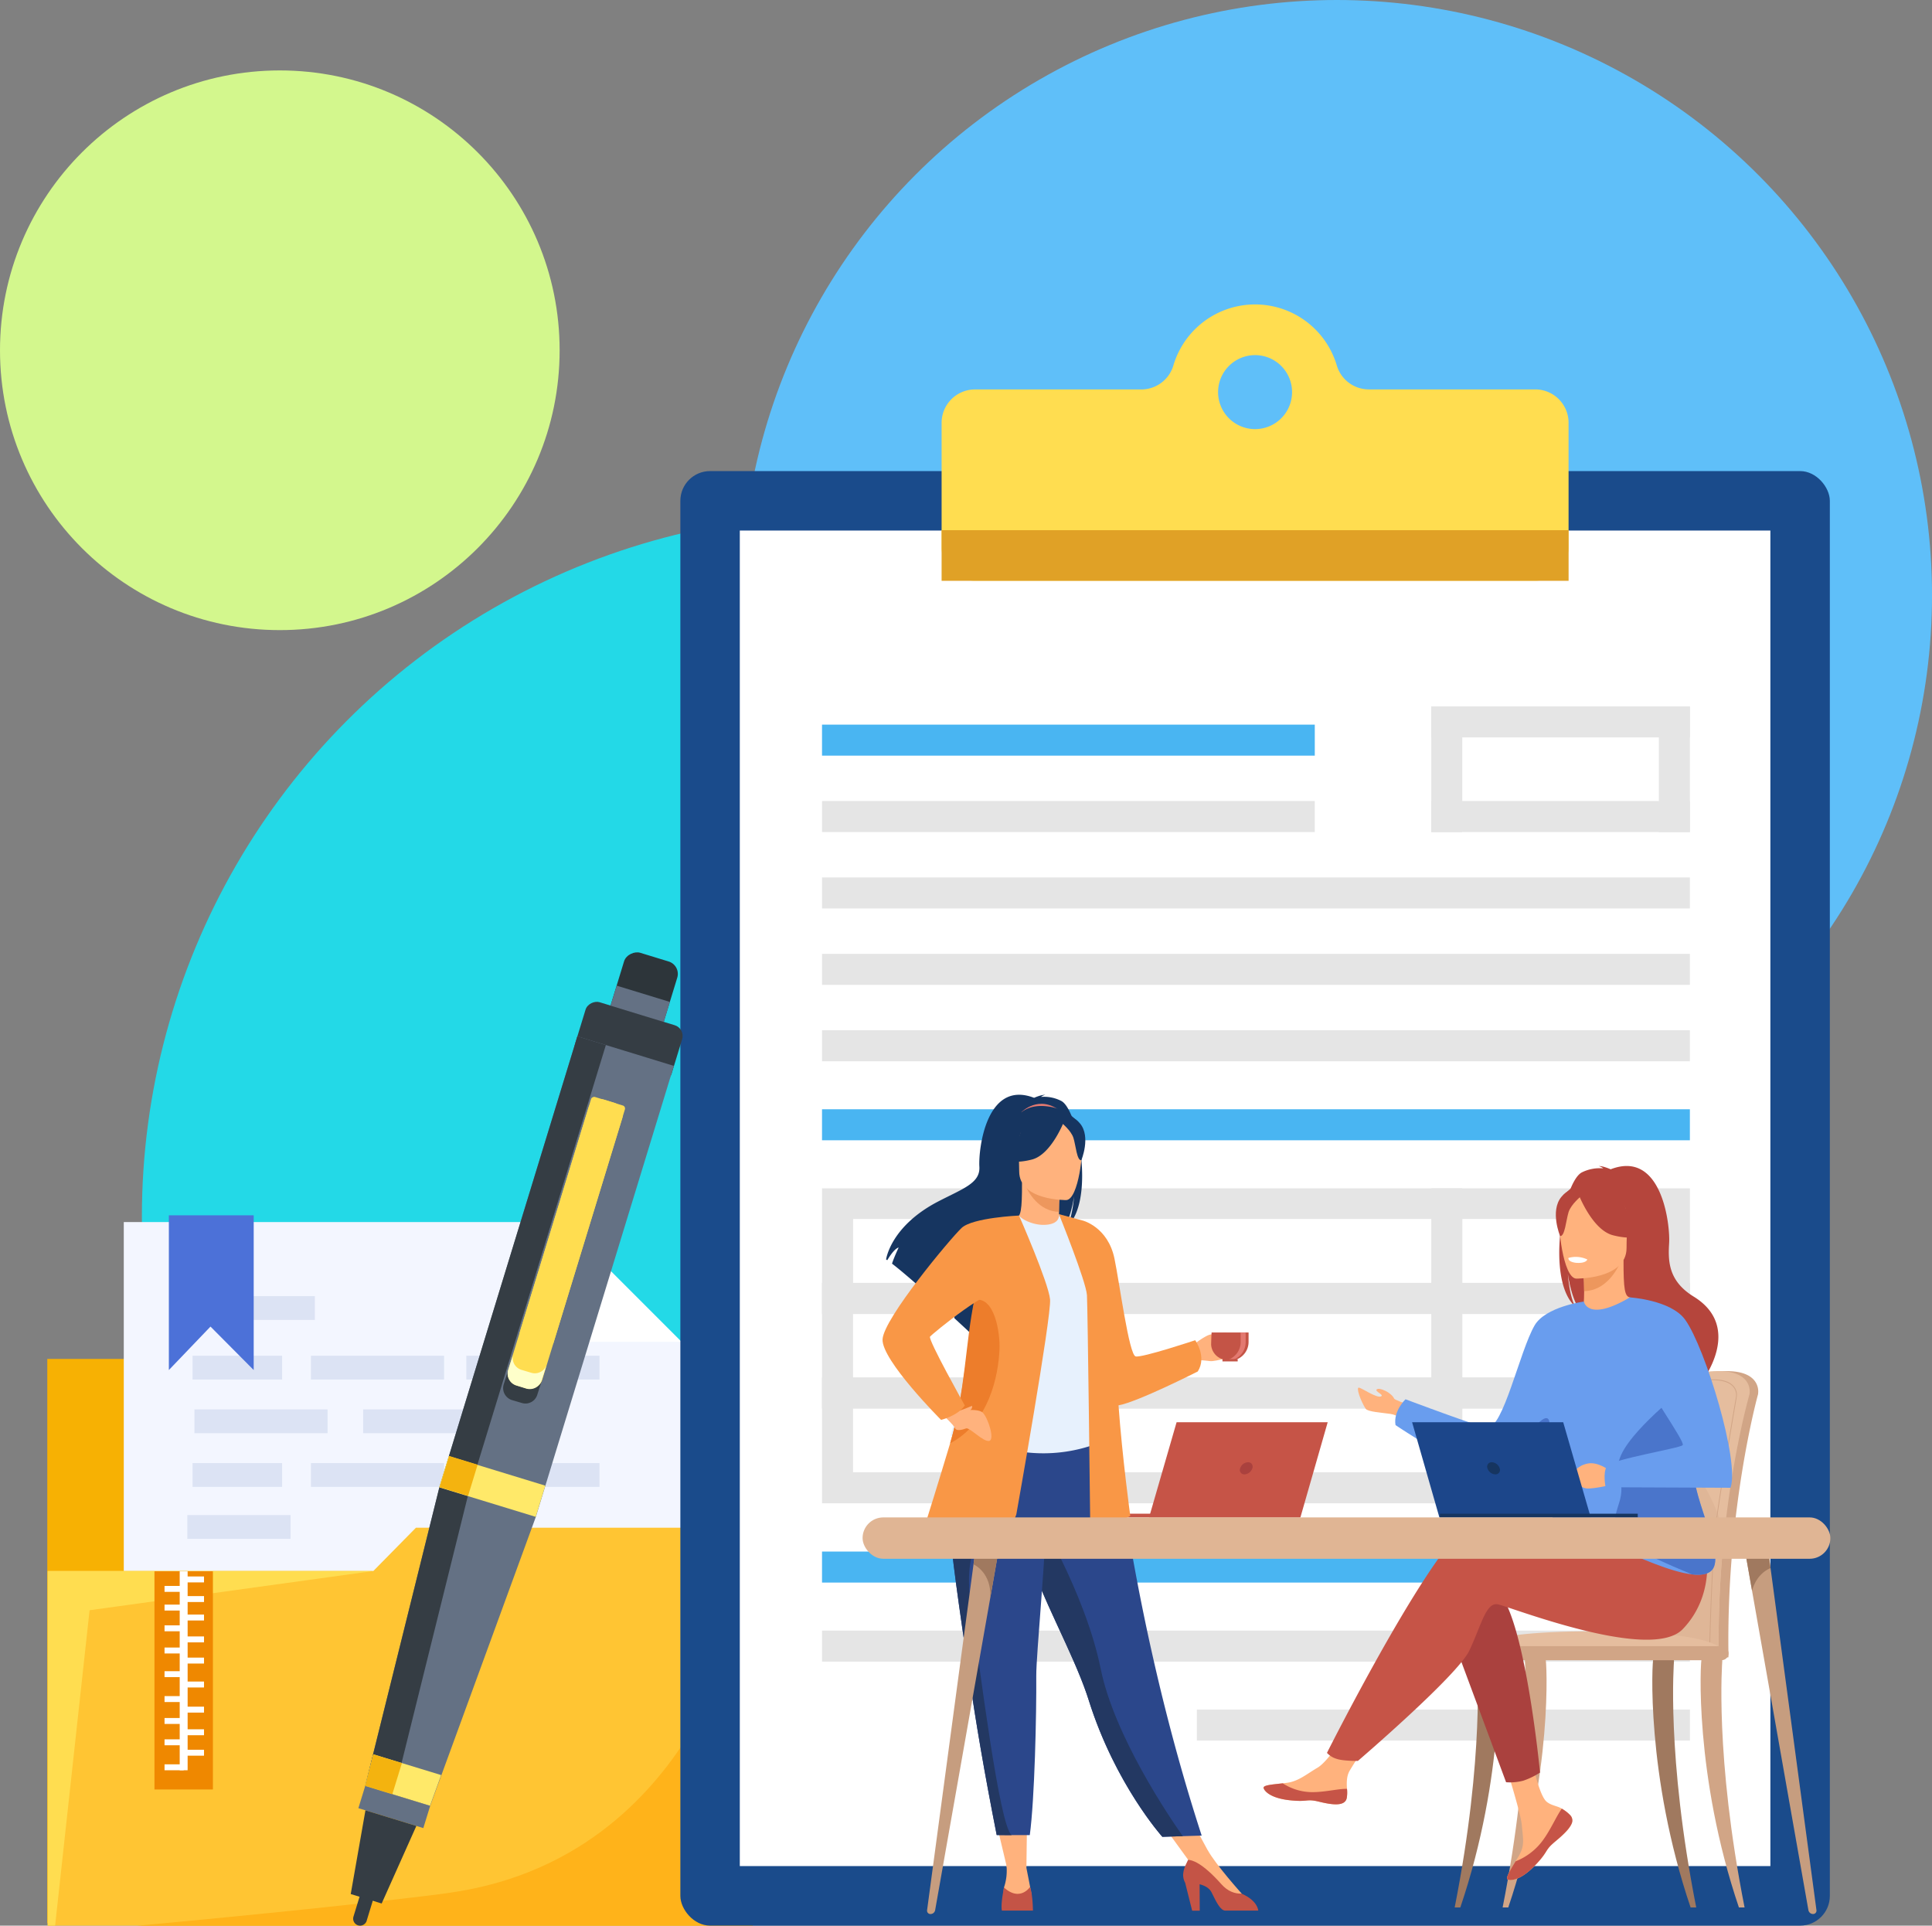 <svg xmlns="http://www.w3.org/2000/svg" viewBox="0 0 875.98 873.02"><rect x="0" y="0" width="875.98" height="873.02" fill="#808080" stroke="none"/><defs><style>.cls-1{fill:#5fbff9;}.cls-2{fill:#d3f78d;}.cls-3{fill:#23d9e7;}.cls-4{fill:#f7b103;}.cls-5{fill:#f3f6ff;}.cls-6{fill:#ffc533;}.cls-7{fill:#ffdd50;}.cls-8{fill:#ffb31a;}.cls-9{fill:#dce3f4;}.cls-10{fill:#4c71d8;}.cls-11{fill:#fff;}.cls-12{fill:#ef8800;}.cls-13{fill:#1a4b8b;}.cls-14{fill:#e0a126;}.cls-15{fill:#e5e5e5;}.cls-16{fill:#49b5f2;}.cls-17{fill:#d1a586;}.cls-18{fill:#e5bd9e;}.cls-19{fill:#dfb697;}.cls-20{fill:#a0795f;}.cls-21{fill:#ffb27d;}.cls-22{fill:#c65447;}.cls-23{fill:#aa413e;}.cls-24{fill:#b5453c;}.cls-25{fill:#ed975d;}.cls-26{fill:#699dee;}.cls-27{fill:#4a75cb;}.cls-28{fill:#1c468a;}.cls-29{fill:#163560;}.cls-30{fill:#e37970;}.cls-31{fill:#2b478b;}.cls-32{fill:#e7f1fd;}.cls-33{fill:#c45446;}.cls-34{fill:#233862;}.cls-35{fill:#f99746;}.cls-36{fill:#ed7d2b;}.cls-37{fill:#c69d7f;}.cls-38{fill:#e0b594;}.cls-39{fill:#2d353a;}.cls-40{fill:#353d44;}.cls-41{fill:#647184;}.cls-42{fill:#ffe969;}.cls-43{fill:#f4b30f;}.cls-44{fill:#feffca;}</style></defs><g id="Layer_2" data-name="Layer 2"><g id="Banner_Elements" data-name="Banner Elements"><circle class="cls-1" cx="606.12" cy="269.87" r="269.87"></circle><circle class="cls-2" cx="126.87" cy="158.8" r="126.87"></circle><circle class="cls-3" cx="382.79" cy="551.6" r="318.46"></circle><polygon class="cls-4" points="167.57 656.27 125.56 616.09 21.44 616.09 21.44 656.27 21.44 679.11 21.44 871.82 341.1 871.82 341.1 656.27 167.57 656.27"></polygon><polygon class="cls-5" points="308.99 821.04 56.12 821.04 56.12 554.05 254.7 554.05 308.99 608.35 308.99 821.04"></polygon><polygon class="cls-6" points="169.26 712.24 188.58 692.62 341.27 692.62 341.27 873.02 21.61 873.02 21.61 712.24 169.26 712.24"></polygon><polygon class="cls-7" points="40.62 730.02 169.26 712.24 21.61 712.24 21.61 873.02 24.99 873.02 40.62 730.02"></polygon><path class="cls-8" d="M341.27,710.41c-3.93,18.53-9.37,36.88-16.69,52.92C318.44,776.78,299.93,816,257.83,840c-25.15,14.37-48.4,17.46-60.44,19-31.75,3.9-77.8,8.77-135.32,14.06h279.2Z"></path><rect class="cls-9" x="87.3" y="587.62" width="55.47" height="10.79"></rect><rect class="cls-9" x="87.3" y="614.64" width="40.62" height="10.79"></rect><rect class="cls-9" x="140.98" y="614.64" width="60.36" height="10.79"></rect><rect class="cls-9" x="211.45" y="614.64" width="60.36" height="10.79"></rect><rect class="cls-9" x="87.3" y="663.31" width="40.62" height="10.79"></rect><rect class="cls-9" x="140.98" y="663.31" width="60.36" height="10.79"></rect><rect class="cls-9" x="211.45" y="663.31" width="60.36" height="10.79"></rect><rect class="cls-9" x="88.16" y="638.98" width="60.36" height="10.79"></rect><rect class="cls-9" x="164.65" y="638.98" width="46.8" height="10.79"></rect><rect class="cls-9" x="84.94" y="686.87" width="46.8" height="10.79"></rect><polygon class="cls-10" points="115.03 621.13 95.44 601.42 76.56 621.13 76.56 550.97 115.03 550.97 115.03 621.13"></polygon><polygon class="cls-11" points="254.7 608.35 308.99 608.35 254.7 554.05 254.7 608.35"></polygon><rect class="cls-12" x="70.03" y="712.37" width="26.5" height="98.91"></rect><rect class="cls-11" x="81.48" y="712.37" width="3.59" height="90.2"></rect><rect class="cls-11" x="74.6" y="719" width="8.68" height="2.69"></rect><rect class="cls-11" x="74.6" y="727.47" width="8.68" height="2.69"></rect><rect class="cls-11" x="74.6" y="736.87" width="8.68" height="2.69"></rect><rect class="cls-11" x="74.6" y="746.93" width="8.68" height="2.69"></rect><rect class="cls-11" x="74.6" y="757.66" width="8.68" height="2.69"></rect><rect class="cls-11" x="74.6" y="768.95" width="8.68" height="2.69"></rect><rect class="cls-11" x="74.6" y="778.88" width="8.68" height="2.69"></rect><rect class="cls-11" x="74.6" y="788.55" width="8.68" height="2.69"></rect><rect class="cls-11" x="74.6" y="799.88" width="8.68" height="2.69"></rect><rect class="cls-11" x="83.82" y="723.61" width="8.68" height="2.69"></rect><rect class="cls-11" x="83.82" y="731.98" width="8.68" height="2.69"></rect><rect class="cls-11" x="83.82" y="741.9" width="8.68" height="2.69"></rect><rect class="cls-11" x="83.82" y="751.5" width="8.68" height="2.69"></rect><rect class="cls-11" x="83.82" y="762.35" width="8.68" height="2.69"></rect><rect class="cls-11" x="83.82" y="773.74" width="8.68" height="2.69"></rect><rect class="cls-11" x="83.82" y="784" width="8.68" height="2.69"></rect><rect class="cls-11" x="83.82" y="793.27" width="8.68" height="2.69"></rect><rect class="cls-11" x="83.82" y="714.71" width="8.68" height="2.69"></rect><g id="Layer_2-2" data-name="Layer 2"><g id="Layer_1-2" data-name="Layer 1-2"><rect class="cls-13" x="308.48" y="213.57" width="521.18" height="659.44" rx="13.48"></rect><rect class="cls-11" x="335.43" y="240.53" width="467.27" height="605.48"></rect><path class="cls-7" d="M696.07,176.54H620.61a15.17,15.17,0,0,1-14.51-10.9,38.64,38.64,0,0,0-74.07,0,15.18,15.18,0,0,1-14.53,10.92H442.06a15.14,15.14,0,0,0-15.13,15.06v56.51a15.13,15.13,0,0,0,15.13,15.14h254a15.17,15.17,0,0,0,15.14-15.08V191.67A15.13,15.13,0,0,0,696.07,176.54Zm-127,18a16.77,16.77,0,1,1,16.76-16.76,16.76,16.76,0,0,1-16.76,16.76Z"></path><rect class="cls-14" x="426.93" y="240.37" width="284.28" height="22.95"></rect><rect class="cls-15" x="648.95" y="320.26" width="117.26" height="14.06"></rect><rect class="cls-15" x="648.95" y="363.16" width="117.26" height="14.06"></rect><rect class="cls-15" x="752.14" y="320.26" width="14.06" height="56.99"></rect><rect class="cls-15" x="648.95" y="320.26" width="14.06" height="56.99"></rect><path class="cls-15" d="M752.14,538.73H649v57H766.22v-57ZM663,581.63v-29h89.13v29Z"></path><path class="cls-15" d="M649,538.73H372.71v57H663v-57Zm-262.19,42.9v-29H649v29Z"></path><path class="cls-15" d="M752.14,581.63H649v57H766.22v-57ZM663,624.54v-29h89.13v29Z"></path><path class="cls-15" d="M649,581.63H372.71v57H663v-57ZM386.76,624.54v-29H649v29Z"></path><path class="cls-15" d="M752.14,624.54H649v57H766.22v-57ZM663,667.47v-29h89.13v29Z"></path><path class="cls-15" d="M649,624.54H372.71v57H663v-57ZM386.76,667.47v-29H649v29Z"></path><rect class="cls-15" x="372.71" y="397.8" width="393.49" height="14.06"></rect><rect class="cls-15" x="372.71" y="467.08" width="393.49" height="14.06"></rect><rect class="cls-15" x="372.71" y="739.25" width="393.49" height="14.06"></rect><rect class="cls-16" x="372.71" y="502.9" width="393.49" height="14.06"></rect><rect class="cls-16" x="372.71" y="328.52" width="223.42" height="14.06"></rect><rect class="cls-15" x="372.71" y="363.16" width="223.42" height="14.06"></rect><rect class="cls-16" x="372.71" y="703.42" width="393.49" height="14.06"></rect><rect class="cls-15" x="372.71" y="432.44" width="393.49" height="14.06"></rect><rect class="cls-15" x="542.67" y="775.05" width="223.55" height="14.06"></rect></g></g><path class="cls-17" d="M749.35,715.94c.87-21.32,2.74-39.86,5-52.79,3.57-20.62,6.78-32.48,6.82-32.61.47-1.81,7.25-9.15,22.34-8.92s13.65,9.85,13.65,9.85h0a3,3,0,0,1-.11.85c-.14.5-14,50.7-13.39,115.53,0,.91.11,2.48,0,3.53,0,0-35,.9-35,0C747.49,745.72,748.09,730,749.35,715.94Z"></path><path class="cls-18" d="M745,747.53c0,.91.48,1.63,1.07,1.63h0c.58,0,1-.74,1.05-1.63h30c0,.91.49,1.63,1.07,1.63h0c.59,0,1.06-.76,1.06-1.68a451.33,451.33,0,0,1,2.48-51.17c4-38.14,11.35-63.64,11.45-64a3,3,0,0,0,.11-.85s1.43-9.62-13.65-9.85-21.87,7.11-22.34,8.92c0,.1-1.85,6.81-4.27,18.89-.8,4-1.66,8.59-2.55,13.71-2.23,12.94-4.1,31.48-5,52.8C744.18,730,743.74,741.87,745,747.53Z"></path><path class="cls-19" d="M745,747.53c0,.91.48,1.63,1.07,1.63h0c.58,0,1-.74,1.05-1.63h30c0,.91.49,1.63,1.07,1.63h0c.59,0,1.06-.76,1.06-1.68a451.33,451.33,0,0,1,2.48-51.17c-4.95-24.21-24.09-42.72-28.7-46.88-.8,4-1.66,8.59-2.55,13.71-2.23,12.94-4.1,31.48-5,52.8C744.18,730,743.74,741.87,745,747.53Z"></path><path class="cls-17" d="M775.17,747.2h-.08l-.05-.06a.2.2,0,0,1,0-.13h0v-.08c0-1.21-2.52-1.45-6.53-1.45l-2.87,0c-1.15,0-2.37,0-3.65,0a80.78,80.78,0,0,1-13.83-1c-3.21-.56-1-25.32,1.24-48.49.39-3.94.7-7,.83-8.88,1.47-19.44,10.09-54.69,10.17-55,.38-1.45,5.55-6.94,16.78-6.75,4.22.06,7.21,1.1,8.91,3.1a5.93,5.93,0,0,1,1.41,4.41,2.29,2.29,0,0,1-.09.66c0,.19-7.79,45.41-9.06,56.3-2.16,18.49-2.95,56.45-3,57v.24Zm-6.71-2.07c3.51,0,5.75.18,6.55,1,.13-5.57,1-39.21,3-56.27,1.29-11.14,9-56.21,9.07-56.35a2.16,2.16,0,0,0,.08-.59,5.76,5.76,0,0,0-1.34-4.18c-1.63-1.91-4.54-2.91-8.64-3h-.51c-10.68,0-15.58,5.13-15.93,6.5-.09.33-8.68,35.25-10.16,54.91-.14,1.83-.45,4.94-.84,8.88-1.52,15.44-4.69,47.57-1.52,48.13a80.87,80.87,0,0,0,13.77,1c1.28,0,2.5,0,3.65,0Z"></path><path class="cls-18" d="M781.4,749.16H664s2.73-11.07,70.75-9.42C782.84,740.91,781.4,749.16,781.4,749.16Z"></path><path class="cls-17" d="M791,864.77c-13.62-68.94-10.12-111.24-10.1-111.78,0-1.06-1.92-2-3-2.06s-5.77-.31-6.31.6c-.71,1.19-3.46,53.31,16.84,113.24Z"></path><path class="cls-17" d="M681.3,864.77c13.61-68.94,10.11-111.24,10.09-111.78,0-1.06,1.93-2,3-2.06s5.77-.31,6.31.6c.71,1.19,3.45,53.31-16.84,113.24Z"></path><path class="cls-20" d="M659.56,864.77c13.62-68.94,10.12-111.24,10.1-111.78,0-1.06,1.92-2,3-2.06s5.76-.31,6.31.6c.71,1.19,3.45,53.31-16.85,113.24Z"></path><path class="cls-20" d="M769.08,864.77C755.46,795.83,759,753.53,759,753c0-1.06-1.92-2-3-2.06s-5.77-.31-6.31.6c-.71,1.19-3.46,53.31,16.84,113.24Z"></path><rect class="cls-17" x="661.47" y="746.3" width="122.27" height="6.39" rx="3.2" transform="translate(1445.21 1498.99) rotate(-180)"></rect><path class="cls-21" d="M641.44,646.76c-5-2.9-7.47-5.23-11.1-5.76s-10.2-.93-11.12-2.31c-2.24-3.39-4.61-10-3-9.58s7.88,4.71,9.83,4-3-2.26-1.79-3.24,6.63,1.45,7.87,4.23c.44,1,15.9,5.78,15.9,5.78Z"></path><path class="cls-21" d="M712,823a3.45,3.45,0,0,1,.62,3.71,0,0,0,0,1,0,0c-.89,2.48-3.85,5.24-7.28,8-.44.35-.83.67-1.17,1l-.27.24-.2.18c-3.2,2.95-2,3.63-7.75,9.62-6.56,6.83-11.08,6.95-12.36,6.33-1.09-.53,1.12-4.15,3.57-8.22l.35-.6,1-1.63c2.86-4.9,2.13-7.2,1.45-14.48-.55-5.93-9.22-33.09-9.22-33.09l12.58-2.17s3.78,21.63,8,25c2.23,1.77,4.72,1.79,6.87,3.11l.44.28A16.34,16.34,0,0,1,712,823Z"></path><path class="cls-22" d="M712,823a3.45,3.45,0,0,1,.62,3.71,0,0,0,0,1,0,0c-1.09,2.48-4,5.22-7.3,8-.43.36-.81.69-1.15,1l-.27.24-.2.18c-3.2,2.95-2,3.63-7.75,9.62-6.56,6.83-11.08,6.95-12.36,6.33-1.09-.53,1.12-4.15,3.57-8.22a28,28,0,0,0,11.69-8.62c3.95-5,6.59-11.52,9.28-15.27l.44.28A16.34,16.34,0,0,1,712,823Z"></path><path class="cls-21" d="M610.64,815.11c-.77,3.88-6.31,3.24-12.49,1.73s-4.71.28-13.5-.69-11.46-4.26-11.73-5.56,4.1-1.57,8.76-2.11l1.77-.21c5.26-.66,9.12-4.06,13.9-6.85,4.53-2.64,11.29-13.4,11.29-13.4l12.06,1s-6.33,9.62-8.78,13.8c-1.44,2.46-1.36,5.71-1.18,8.22A15.38,15.38,0,0,1,610.64,815.11Z"></path><path class="cls-22" d="M598.15,816.84c-6.18-1.51-4.71.28-13.5-.69s-11.46-4.26-11.73-5.56,4.1-1.57,8.76-2.11l.05.09a24.74,24.74,0,0,0,12.6,3.91c6,.15,12.28-1.56,16.41-1.49a15.38,15.38,0,0,1-.1,4.12C609.87,819,604.33,818.35,598.15,816.84Z"></path><path class="cls-23" d="M656.87,738l26,70a23.78,23.78,0,0,0,7.82-.71,33.94,33.94,0,0,0,7.57-3.68s-6.45-67.19-18.28-81.16S656.87,738,656.87,738Z"></path><path class="cls-22" d="M759.7,709.67s-74.7-25.26-91.36-19.88-66.69,104.9-66.69,104.9a9.65,9.65,0,0,0,4.21,2.65c2.87,1.08,9.81,1,9.81,1s45.14-38.7,50.52-50,7.52-22,12.9-21,69.33,26.33,83.84,11.28,10.72-34.6,10.72-34.6Z"></path><path class="cls-24" d="M714.05,592.16c-1.19-2.46-2.52-6.84-3.18-14.64.1.78,1.45,10.61,5.23,16.18,15.54,10.2,45.31,44.26,44.73,50.71,0,0,10.48-17.79,10.67-17.89,0,0,19.34-24.61-3.59-38.7-11.65-7.16-11.59-16.36-11.11-24.34s-3.18-42.37-26.52-33.37c0,0-3.75-1.67-5.43-1.42a4.71,4.71,0,0,1,2.07,1,18.28,18.28,0,0,0-9.81,1.88C708.55,536.41,700.9,580.05,714.05,592.16Z"></path><path class="cls-21" d="M717,594.21c-.08,0,7.5,4,13.2,2.41,5.36-1.46,8.87-8.42,8.79-8.43-2.27-.45-2.92-3.57-2.87-17l-1,.2-17.26,3.42s.39,5.43.4,10.55C718.26,589.67,718,593.75,717,594.21Z"></path><path class="cls-25" d="M717.85,574.83s.39,5.43.4,10.55c9.66-.28,14.77-9.09,16.86-14Z"></path><path class="cls-24" d="M736.89,569.53s5.06-8,6.28-14.84c.87-4.88-1.62-23-19.81-20.38a24.69,24.69,0,0,0-10.25,3.88c-3.94,2.67-9.64,8.42-3.27,24.22l1.65,5.33Z"></path><path class="cls-21" d="M714.62,579.67s22.86.38,22.87-13.86,3-23.77-11.61-24.62-17.44,4.59-18.6,9.34S708.68,579.21,714.62,579.67Z"></path><path class="cls-24" d="M715.47,540.85s6.25,16.7,15.86,19.17,13.77-.11,13.77-.11a27.19,27.19,0,0,1-8.9-16.06S720.19,532.9,715.47,540.85Z"></path><path class="cls-24" d="M717,542.2s-4.68,3.73-5.81,7.36-1.66,11.08-3.83,10.83c0,0-4.72-11.35.58-17.77C713.58,535.81,717,542.2,717,542.2Z"></path><path class="cls-26" d="M767.91,655.69c2.26-9.45-5.41-27.79-13.42-43-7.26-13.76-14.8-24.92-15.48-24.52-19.15,11.37-20.88,1.91-20.88,1.91s-17.4,2.32-22.33,10.8c-6.81,11.72-14.24,46.92-21.53,46.4-3.34-.24-37-12.9-37-12.9s-5.61,5.26-4.53,11.71c0,0,16.63,11.13,30.69,18.24,7.44,3.76,14.16,6.39,17.32,5.64,6.41-1.51,16.42-16.36,21.82-25.1l0-.06c6.9,39.07-2.48,48,2.27,52.08,5,4.35,12.18-2.07,27.95,4.76,10.34,4.49,24.69,11,34.35,12.1,5.07.6,8.85-.28,10.08-3.7C780.81,700.12,763.61,673.71,767.91,655.69Z"></path><path class="cls-11" d="M719.7,571s-.42,1.81-4.92,1.53c0,0-3.78-.23-3.67-2.22A12.2,12.2,0,0,1,719.7,571Z"></path><path class="cls-27" d="M777.23,710.07c-1.23,3.42-5,4.3-10.08,3.7-6.69-2.91-35.57-14.1-35.25-21.68.48-11.23,5.56-11.59,2-25.44-2.88-11.13,23.81-31.81,28.07-36.31,8,15.18,8.23,15.9,6,25.35C763.61,673.71,780.81,700.12,777.23,710.07Z"></path><path class="cls-27" d="M702.54,644.89c-5.4,8.74-15.41,23.59-21.82,25.1-3.16.75-9.88-1.88-17.32-5.64a45.12,45.12,0,0,0,15.83.87c5.55-.54,7.17-7.35,15.94-17.56C700.87,641,702.26,642.7,702.54,644.89Z"></path><path class="cls-21" d="M729.3,666.38s-4.83-3.76-9.4-2.87-6.81,4-6.63,5.47,2.6,5.46,6.09,5.82,13.44-2.15,13.44-2.15Z"></path><path class="cls-26" d="M739,588.19s18.63,1.15,25.08,10.14c9.08,12.66,24.84,64.35,20.54,76.17L728,674.26s-1.37-6.42.54-9.52,33-8.12,34.4-9.56S745,627.23,745,622.93,739,588.19,739,588.19Z"></path><polygon class="cls-28" points="721.24 687.94 652.63 687.94 640.26 644.8 708.77 644.8 721.24 687.94"></polygon><rect class="cls-29" x="652.86" y="686.26" width="89.7" height="1.68"></rect><path class="cls-29" d="M674.42,665.67a2,2,0,0,1,2-2.74,3.93,3.93,0,0,1,3.54,2.74,2,2,0,0,1-2,2.75A3.92,3.92,0,0,1,674.42,665.67Z"></path><polygon class="cls-22" points="521 687.94 589.61 687.94 601.98 644.8 533.47 644.8 521 687.94"></polygon><rect class="cls-22" x="499.67" y="686.26" width="89.7" height="1.68" transform="translate(1089.05 1374.19) rotate(180)"></rect><path class="cls-23" d="M567.82,665.67a2,2,0,0,0-2-2.74,3.92,3.92,0,0,0-3.53,2.74,2,2,0,0,0,2,2.75A3.94,3.94,0,0,0,567.82,665.67Z"></path><path class="cls-21" d="M539.74,610.69s7-5.69,9.47-5.72,7.25-1.28,7.06-.47-4.19,1.88-3.5,2.25,6.51-1.19,8.13-.25,5.45,4.82,2.38,6.51-12.26,4.38-14.64,4.06-7.76-.68-7.76-.68Z"></path><polygon class="cls-21" points="450.79 822.36 456.63 846.97 465.38 846.91 465.7 822.36 450.79 822.36"></polygon><polygon class="cls-21" points="524.38 823.41 541.25 846.65 547.48 838.65 537.48 820.17 524.38 823.41"></polygon><path class="cls-29" d="M490.32,525.93h0a1.09,1.09,0,0,0,0-.18c-.11-1.23-.25-2.44-.42-3.64h0a80.64,80.64,0,0,0-2.09-10.4,52.3,52.3,0,0,0-1.66-5c-.09-.24-.18-.46-.26-.68h0c-1.42-3.47-3-6-4.7-6.9A17,17,0,0,0,472,497.3a4.27,4.27,0,0,1,1.94-.91c-1.57-.24-5.08,1.32-5.08,1.32-21.84-8.41-25.27,23.74-24.81,31.21s-7.34,9.91-18.7,15.8C403.67,556,401.76,571,401.76,571c.17.1.35.21.53.34,1.08-1.82,3.3-5.24,5.16-5.76-.07.17-2.2,4.71-3,7.31,2.73,2.09,6.48,5.25,10.54,8.79h0c5.43,4.73,11.39,10.13,16.16,14.51a12.13,12.13,0,0,1,.57-4.74l.91,5.49.12.71c3,2.8,5.44,5,6.65,6.17l.34.31.55.51c-.18-1.91,2.51-6.44,6.73-12,.29-.39.6-.78.91-1.18,1.35-1.76,2.85-3.61,4.45-5.51.57-.68,1.15-1.37,1.75-2.06h0c.48-.56,1-1.12,1.46-1.68h0c1.18-1.34,2.4-2.68,3.63-4,3.21-3.49,6.56-6.93,9.83-10a100.74,100.74,0,0,1,13.05-10.88,6.73,6.73,0,0,0,.4-.63,22.83,22.83,0,0,0,1.79-3.68c.15-.39.3-.79.43-1.18a53.24,53.24,0,0,0,2.25-9.46,55.44,55.44,0,0,1-1.56,9.64c-.14.51-.28,1-.42,1.42h0a20.49,20.49,0,0,1-1,2.45,13.45,13.45,0,0,0,1.75-2,14.79,14.79,0,0,0,1-1.53C490.42,545.88,491.21,535.71,490.32,525.93Z"></path><path class="cls-21" d="M481.26,557.67c.08,0-7,3.71-12.35,2.26-5-1.37-8.29-7.88-8.22-7.89,2.12-.42,2.73-3.34,2.69-15.89l1,.19,16.15,3.2s-.37,5.08-.38,9.87C480.1,553.43,480.34,557.24,481.26,557.67Z"></path><path class="cls-30" d="M463,504.33s8-8.48,18-.44C481,503.89,475.15,502.89,463,504.33Z"></path><path class="cls-25" d="M480.49,539.54s-.37,5.08-.38,9.87c-9-.26-13.81-8.5-15.77-13.07Z"></path><path class="cls-29" d="M462.67,534.58s-4.73-7.48-5.87-13.88c-.81-4.56,1.52-21.49,18.53-19.05a23,23,0,0,1,9.58,3.62c3.7,2.49,9,7.88,3.07,22.65l-1.55,5Z"></path><path class="cls-31" d="M544.85,832.19l-8.56.26-9.27.29s-21.4-23.83-33.4-62c-.28-.88-.58-1.78-.89-2.69-6.57-19.16-20.19-43.2-27.37-65q-1.71-5.19-3.08-9.81c-.3-1-.59-2-.86-2.92A230.57,230.57,0,0,1,453.19,647l51.82.42S513.38,735.43,544.85,832.19Z"></path><path class="cls-32" d="M497.76,617.62c-.13,24.66,3.62,35.24,3.62,35.24a69.63,69.63,0,0,1-48.57,3c-.31-.1-21.83-5-21.83-5,.44-1,4.36-17.62,4.79-18.54,5.57-12,9.8-17.2,10.46-20.87a78.07,78.07,0,0,0,.64-20.67,166,166,0,0,0-6.39-32.44c7.18-1.64,14.09-4.43,21.57-7.23,1.72,2.14,6.8,4.3,11.36,4.2,5.26-.12,7-2.37,6.69-4.82,5.6,3.11,10.06,6,10.06,6,4.76,8.27,14.41,16.29,15.11,29C505.44,588.6,497.76,616.93,497.76,617.62Z"></path><path class="cls-21" d="M483.5,544.07s-21.37.36-21.39-13-2.78-22.24,10.87-23,16.3,4.29,17.39,8.73S489.07,543.64,483.5,544.07Z"></path><path class="cls-29" d="M482.71,507.75s-5.85,15.63-14.83,17.94-12.88-.1-12.88-.1a25.42,25.42,0,0,0,8.32-15S478.3,500.32,482.71,507.75Z"></path><path class="cls-29" d="M481.26,509s4.37,3.49,5.44,6.88,1.55,10.37,3.58,10.14c0,0,4.41-10.62-.55-16.63C484.48,503,481.26,509,481.26,509Z"></path><path class="cls-21" d="M456.33,845.59a23.66,23.66,0,0,1-1.11,10.09s-1.43,6.52,5,6.64,8-.48,7.28-4.48-2.11-10.93-2.11-10.93Z"></path><path class="cls-33" d="M468.34,866.2H454.26c-.57-2.9.7-9.07.91-10.26a1.73,1.73,0,0,1,0-.2.15.15,0,0,1,0-.06c7.27,6.66,11.83-.17,11.83-.17v0C468.13,858.16,468.35,865.18,468.34,866.2Z"></path><path class="cls-21" d="M563,858.49s-11.85-13.15-15.49-19.84l-8.81,4.51,19.7,18.5,4.61-.61Z"></path><path class="cls-33" d="M570.5,866.2H555.59c-2.2,0-4-3.64-6.31-8.37-1-1.93-3.14-3-5.37-3.59l.06,12h-3.44l-3.17-12.64c-2.09-3.86-.16-7.35,1.31-10.4,1.72,0,6.34,1.17,15.09,11,2.88,3.24,6.06,4.4,9.21,4.3l.13.07C570.38,861.83,570.5,866.2,570.5,866.2Z"></path><path class="cls-34" d="M536.29,832.45l-9.27.29s-21.4-23.83-33.4-62c-.28-.88-.58-1.78-.89-2.69-6.57-19.16-20.19-43.2-27.37-65q-1.71-5.19-3.08-9.81c-.3-1-.59-2-.86-2.92l7.63-5.79s22.92,37.1,30,72C505.22,786.88,529.9,823.38,536.29,832.45Z"></path><path class="cls-31" d="M469.85,759.8c.13,17-.73,56-2.94,72.18H458.7c-4.53,0-6.79-.06-6.79-.06-5.55-28.1-9.5-51.36-12.37-71.39-2.36-16.44-4.45-30.54-6.07-42.67s-2.75-22.44-3.15-31.08c-.06-1.36-.11-2.69-.14-4s0-2.55,0-3.76l44.78-4.37C474.38,704.43,469.78,749.93,469.85,759.8Z"></path><path class="cls-34" d="M458.7,832c-4.53,0-6.79-.06-6.79-.06-5.55-28.1-9.5-51.36-12.37-71.39-2.36-16.44-4.45-30.54-6.07-42.67s-2.75-22.44-3.15-31.08l16.43,9.66s-10.49,3.7-6.49,31.71S453.14,828,458.7,832Z"></path><path class="cls-35" d="M460.82,686.5s-3.16,11.4-14.07,10-26.43-8-26.43-8,4.66-14.73,10.46-34.09c7-23.44,8.77-56.38,12.87-75.44,1.15-5.34,8.87-7.07,9.17-10.27l9.23-17.56s13.32,30.3,14.05,37.93S460.82,686.5,460.82,686.5Z"></path><path class="cls-36" d="M453.19,611.51c-.49,12.37-4.82,33.46-22.2,42.74l-.21.1c7-23.44,6.93-45.93,11-65C451.15,587.42,453.46,604.7,453.19,611.51Z"></path><path class="cls-33" d="M566.1,604.11H549.34c0,.08,0,.4-.05.86-.07,1.51-.17,4.49-.15,4.76a7.4,7.4,0,0,0,5.1,6.46h0l0,0a10.31,10.31,0,0,0,1.66.49,8.49,8.49,0,0,0,1.13.18l.65,0a8.37,8.37,0,0,0,3.43-.73,8.49,8.49,0,0,0,5-7.72v-3.29A9.43,9.43,0,0,0,566.1,604.11Z"></path><path class="cls-30" d="M564.73,604.11h-2.27a9.43,9.43,0,0,1,.07,1.06v3.29a8.41,8.41,0,0,1-2.43,5.91,8.33,8.33,0,0,1-4.16,2.33,5.86,5.86,0,0,1-.73.13,7.2,7.2,0,0,0,1.14.08l.72,0a8.21,8.21,0,0,0,2.71-.7,8.56,8.56,0,0,0,3.79-3.35h0a8.65,8.65,0,0,0,.85-1.88,8.47,8.47,0,0,0,.37-2.49v-3.29A9.42,9.42,0,0,0,564.73,604.11Z"></path><rect class="cls-33" x="554.28" y="616.17" width="6.9" height="1.03" transform="translate(1115.45 1233.38) rotate(180)"></rect><path class="cls-35" d="M541.91,607.61s-24,8-27,7.34-7.29-33.22-9.61-44.38c-3-14.37-14.37-17.22-14.37-17.22l-10.8-2.89S492.47,581,492.83,587.2s1.45,101.12,1.45,101.12-.72,4.37,7.64,2.55,10.55-3.64,10.55-3.64-3.62-26.54-5.33-50.1c8.53-1.46,35.93-15.35,35.93-15.35C547.33,615.1,541.91,607.61,541.91,607.61Z"></path><path class="cls-21" d="M433.83,639.8s9.45-1.67,11.79.67,5.56,12.23,2.89,12.79-8.9-6.23-10.46-5.67-4.37,1.4-5-.08-5.34-5.86-5.34-5.86Z"></path><path class="cls-21" d="M440.72,637.35s-5.78,2.52-6.89,2.45,2.44,2.22,2.44,2.22l1.78-1.7S441.24,639.36,440.72,637.35Z"></path><path class="cls-35" d="M462.05,551.08S441,552,436,556.7s-35.34,41-35.84,50.49,26.53,36.53,26.53,36.53,7.5-1.8,10.76-6.53c0,0-16.77-29.9-15.77-31.2s29.41-24.58,31.73-19.41C455.4,591,462.05,551.08,462.05,551.08Z"></path><path class="cls-37" d="M453.74,697.31,449,724.38h0l-13.19,74.77L424,866a2.14,2.14,0,0,1-2.13,1.75,1.52,1.52,0,0,1-1.53-1.69l10.17-75.77,10.88-81L443,697Z"></path><path class="cls-20" d="M449,724.38c.63-11.63-7.6-15.15-7.6-15.15L443,697l10.74.3Z"></path><path class="cls-37" d="M822.07,867.74a2.15,2.15,0,0,1-2.13-1.75L809.46,806.6l-15.07-85.4-4.21-23.89,10.73-.3,1.86,13.86,13.08,97.43,7.75,57.75A1.52,1.52,0,0,1,822.07,867.74Z"></path><path class="cls-20" d="M802.77,710.87c-6.95,3.07-8.38,10.33-8.38,10.33l-4.21-23.89,10.73-.3Z"></path><rect class="cls-38" x="391.1" y="687.94" width="438.8" height="18.75" rx="9.38"></rect><rect class="cls-39" x="264.36" y="445.28" width="50.09" height="25.23" rx="5.88" transform="translate(-233.15 600.58) rotate(-72.98)"></rect><rect class="cls-40" x="271.74" y="449.37" width="26.52" height="45.8" rx="5.08" transform="translate(-250.01 606.54) rotate(-72.98)"></rect><polygon class="cls-41" points="283.65 476.52 283.65 476.52 305.53 483.24 242.96 687.67 195.05 818.7 180.3 814.18 180.3 814.18 165.59 809.68 199.22 674.26 261.78 469.83 283.65 476.52"></polygon><polygon class="cls-40" points="274.7 473.79 212.13 678.22 178.51 813.64 165.59 809.68 199.22 674.26 261.78 469.83 274.7 473.79"></polygon><polygon class="cls-42" points="200.02 804.75 194.96 818.68 180.3 814.18 180.3 814.18 165.59 809.68 169.27 795.35 200.02 804.75"></polygon><path class="cls-40" d="M162.33,872.88a3.16,3.16,0,0,0,3.94-2.09l0-.07,7.52-24.58a3.15,3.15,0,1,0-5.81-2.41,3.09,3.09,0,0,0-.18.59l-7.53,24.58A3.19,3.19,0,0,0,162.33,872.88Z"></path><rect class="cls-42" x="215.79" y="651.03" width="14.8" height="45.8" transform="translate(-486.56 690.19) rotate(-72.99)"></rect><polygon class="cls-41" points="166 809.79 172.76 811.88 195.05 818.7 191.94 828.79 169.66 821.96 162.9 819.88 162.49 819.77 165.59 809.68 166 809.79"></polygon><polygon class="cls-40" points="188.78 827.81 173.05 862.98 159.02 858.69 165.69 820.74 188.78 827.81"></polygon><rect class="cls-43" x="200.53" y="662.4" width="14.8" height="13.51" transform="translate(-492.78 672.1) rotate(-72.98)"></rect><polygon class="cls-43" points="182.23 799.3 177.88 813.43 165.59 809.68 169.27 795.35 182.23 799.3"></polygon><rect class="cls-41" x="285.55" y="442.48" width="9.49" height="25.23" transform="translate(-229.85 599.46) rotate(-72.98)"></rect><rect class="cls-7" x="202.67" y="545.56" width="113.6" height="16.05" rx="1.4" transform="translate(-345.81 639.75) rotate(-72.99)"></rect><path class="cls-40" d="M234.3,627.49l4.71,1.45a5.65,5.65,0,0,0,6.92-3.86l-2.3,7.19a5.62,5.62,0,0,1-6.93,3.82l-4.74-1.4a5.7,5.7,0,0,1-3.6-7l2.3-7.19A5.7,5.7,0,0,0,234.3,627.49Z"></path><rect class="cls-7" x="188.56" y="555.98" width="135.5" height="16.05" rx="5.65" transform="translate(-358.03 643.99) rotate(-72.98)"></rect><path class="cls-44" d="M236.31,621,241,622.4a5.65,5.65,0,0,0,6.92-3.86l-2.3,7.19a5.65,5.65,0,0,1-6.93,3.82L234,628.1a5.61,5.61,0,0,1-3.59-7l2.3-7.19A5.66,5.66,0,0,0,236.31,621Z"></path></g></g></svg>